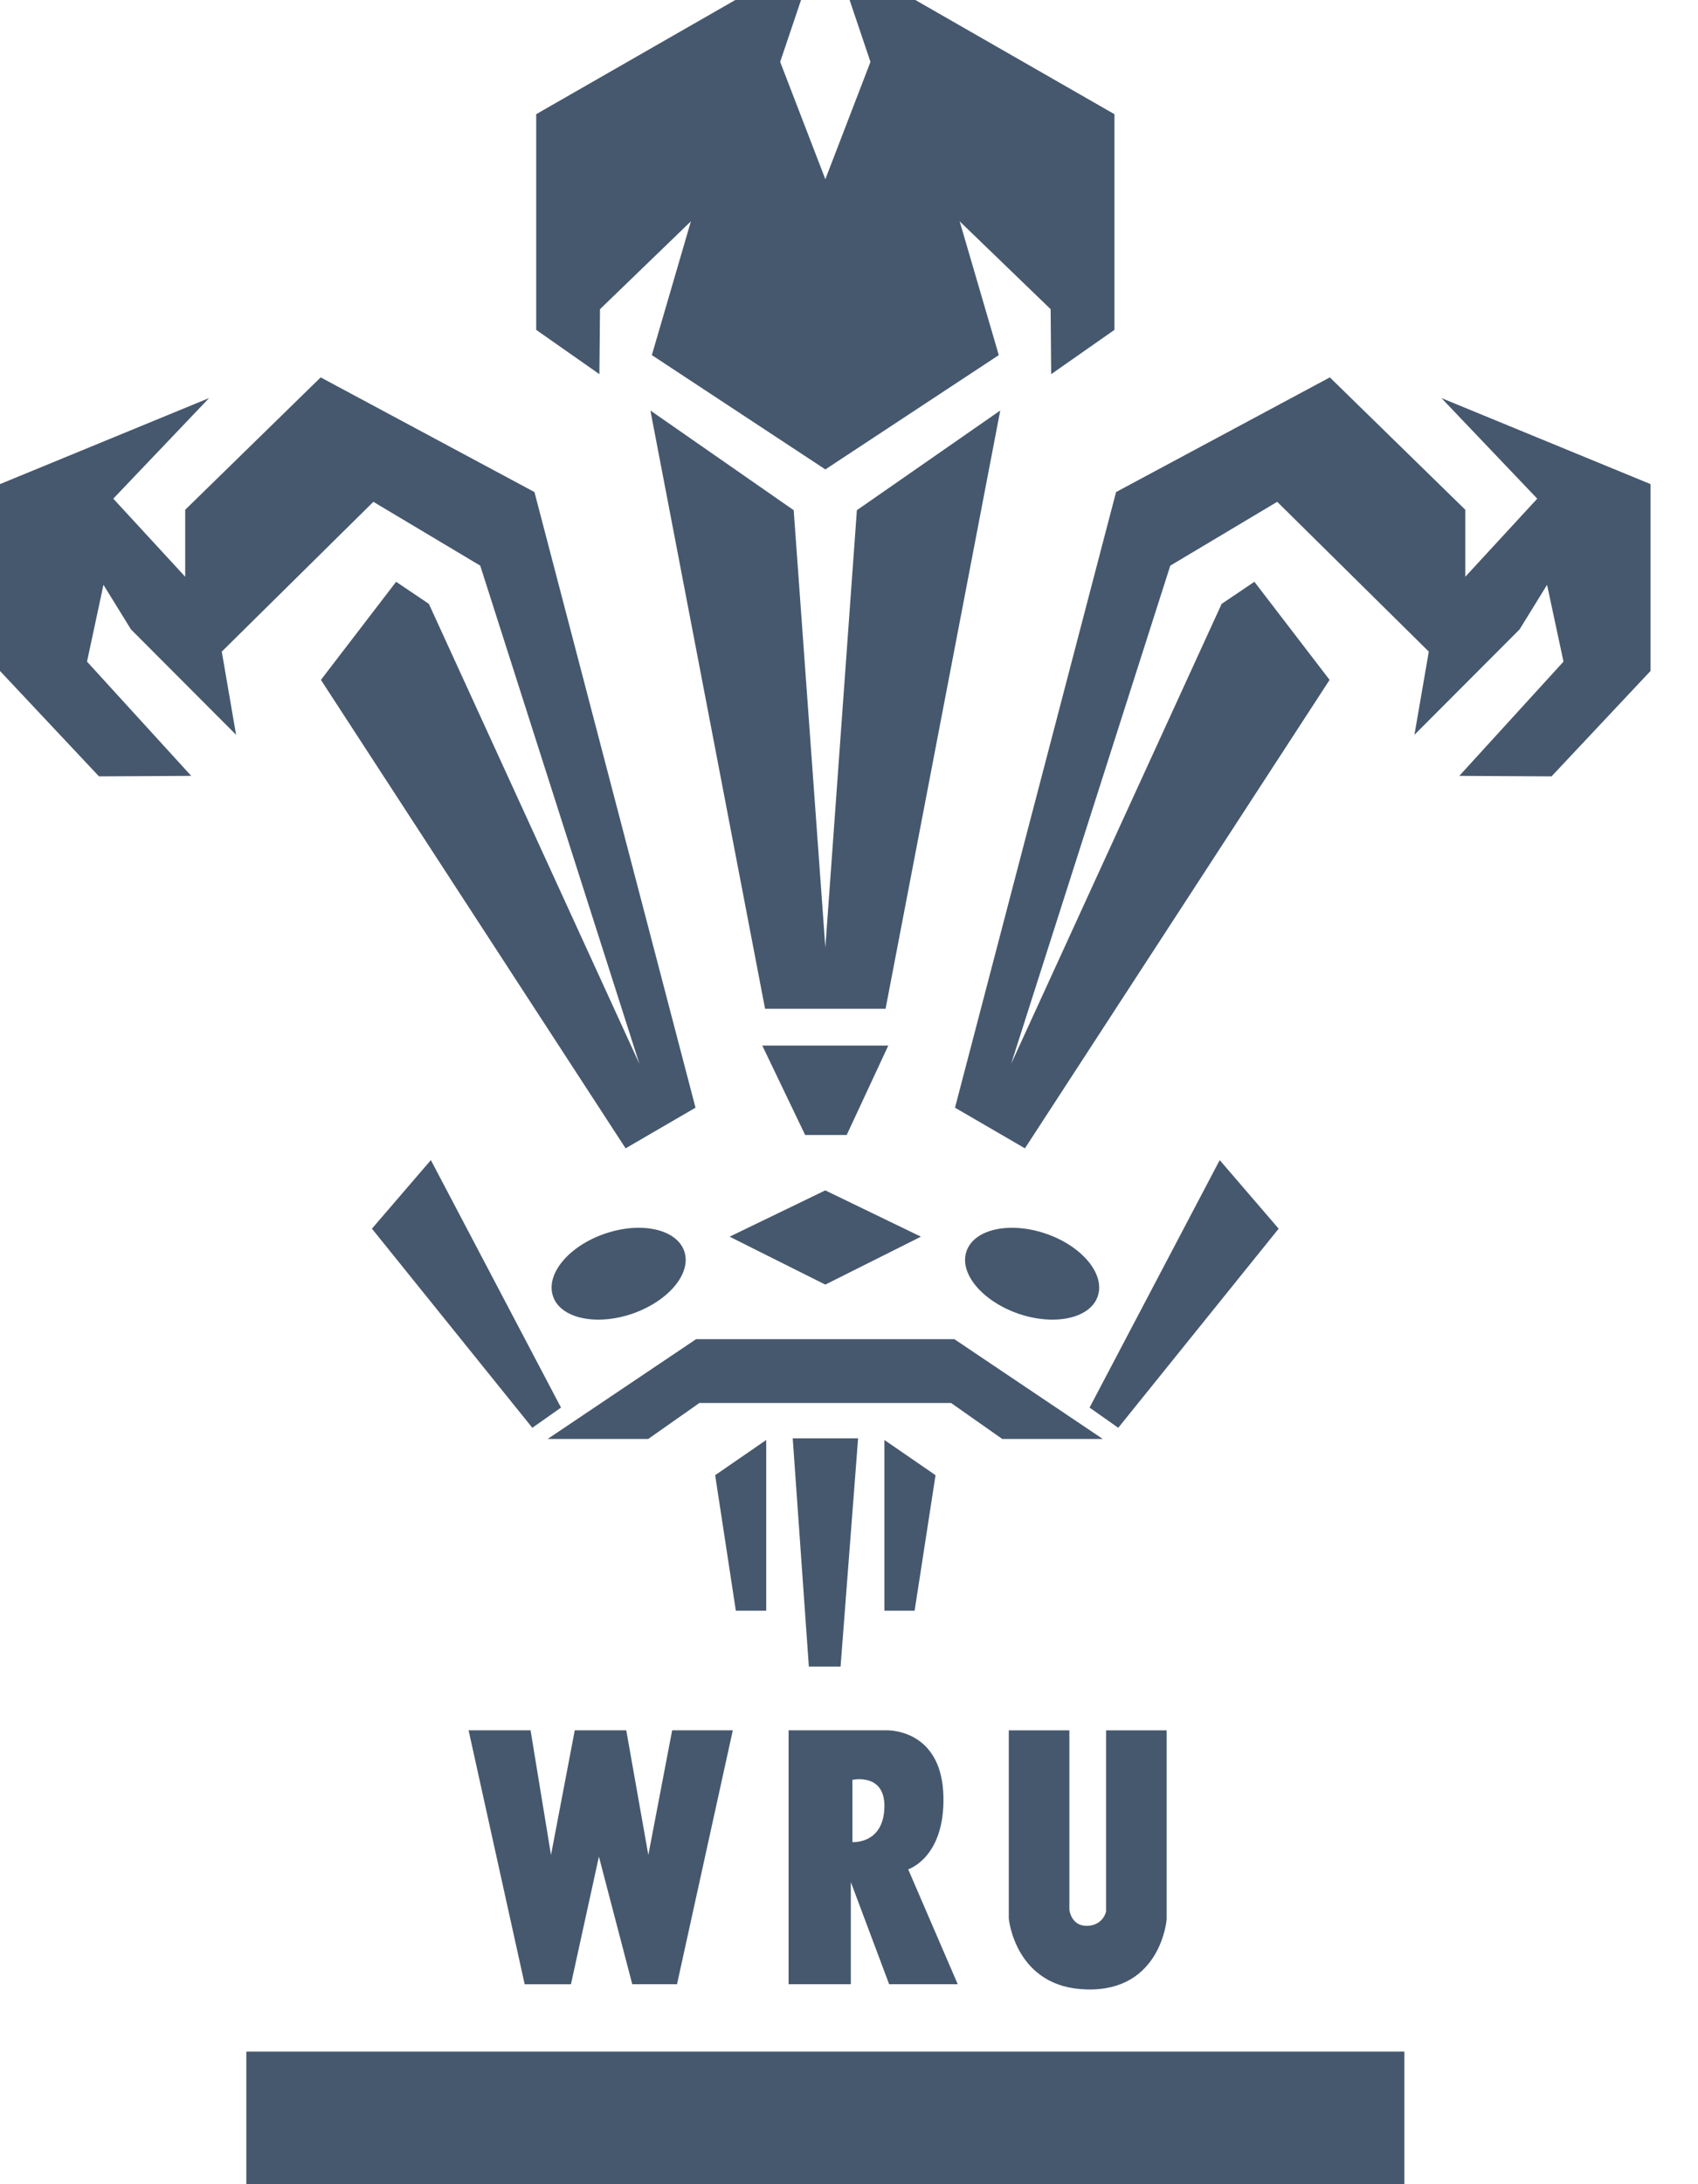 <svg width="28" height="36" viewBox="0 0 28 36" fill="none" xmlns="http://www.w3.org/2000/svg">
<path d="M15.737 22.072H11.479L9.031 23.717H10.689L11.533 23.124H15.683L16.527 23.717H18.185L15.737 22.072Z" fill="#46586E"/>
<path d="M23.158 33.815H4.062V36H23.158V33.815Z" fill="#46586E"/>
<path d="M17.248 20.334C17.843 20.538 18.229 21.001 18.101 21.367C17.977 21.73 17.39 21.858 16.792 21.652C16.196 21.445 15.811 20.985 15.938 20.622C16.062 20.259 16.649 20.128 17.248 20.334Z" fill="#46586E"/>
<path d="M19.238 31.637C19.238 31.637 19.145 32.82 17.925 32.79C16.739 32.767 16.635 31.622 16.635 31.622V28.52H17.634V31.476C17.634 31.476 17.66 31.753 17.937 31.742C18.198 31.727 18.239 31.505 18.239 31.505V28.52H19.238V31.637Z" fill="#46586E"/>
<path d="M15.427 24.314L15.082 26.548H14.584V23.734L15.427 24.314Z" fill="#46586E"/>
<path d="M15.186 20.383L13.609 21.173L12.031 20.383L13.609 19.62L15.186 20.383Z" fill="#46586E"/>
<path d="M14.648 17.233L13.962 18.707H13.277L12.57 17.233H14.648Z" fill="#46586E"/>
<path d="M14.15 23.707L13.861 27.469H13.338L13.072 23.707H14.15Z" fill="#46586E"/>
<path d="M13.004 28.519H14.62C14.838 28.519 15.53 28.625 15.557 29.601C15.583 30.622 14.976 30.81 14.976 30.81L15.793 32.704H14.662L14.03 31.02V32.704H13.004V28.519ZM14.584 29.784C14.595 29.215 14.056 29.336 14.056 29.336V30.361C14.056 30.361 14.569 30.402 14.584 29.784Z" fill="#46586E"/>
<path d="M12.635 23.734V26.548H12.134L11.793 24.314L12.635 23.734Z" fill="#46586E"/>
<path d="M10.691 30.574L11.084 28.519H12.084L11.164 32.704H10.426L9.876 30.601L9.415 32.705H8.652L7.727 28.519H8.749L9.086 30.574L9.478 28.519H10.327L10.691 30.574Z" fill="#46586E"/>
<path d="M9.973 20.334C9.378 20.538 8.993 21.001 9.12 21.367C9.243 21.73 9.831 21.858 10.429 21.652C11.025 21.445 11.41 20.985 11.283 20.622C11.159 20.259 10.572 20.128 9.973 20.334Z" fill="#46586E"/>
<path d="M7.105 19.121L9.251 23.2L8.778 23.533L6.133 20.251L7.105 19.121Z" fill="#46586E"/>
<path d="M20.113 19.121L17.967 23.2L18.44 23.533L21.085 20.251L20.113 19.121Z" fill="#46586E"/>
<path d="M11.469 18.257L8.813 8.11L5.288 6.22L3.054 8.402V9.506L1.868 8.219L3.448 6.561L0 7.979V11.059L1.632 12.796L3.153 12.788L1.435 10.905L1.706 9.639L2.16 10.374L3.893 12.111L3.657 10.74L6.157 8.271L7.919 9.323L10.544 17.536L7.072 9.953L6.532 9.589L5.292 11.206L10.316 18.927L11.469 18.257Z" fill="#46586E"/>
<path d="M15.748 18.257L18.404 8.11L21.929 6.22L24.163 8.402V9.506L25.349 8.219L23.769 6.561L27.217 7.979V11.059L25.585 12.796L24.064 12.788L25.782 10.905L25.511 9.639L25.058 10.374L23.324 12.111L23.561 10.74L21.061 8.271L19.298 9.323L16.673 17.536L20.145 9.953L20.685 9.589L21.925 11.206L16.901 18.927L15.748 18.257Z" fill="#46586E"/>
<path d="M16.494 6.766L14.13 8.409L13.61 15.617L13.088 8.409L10.725 6.766L12.616 16.627H14.603L16.494 6.766Z" fill="#46586E"/>
<path d="M13.61 7.737L16.47 5.853L15.825 3.648L17.325 5.096L17.334 6.167L18.377 5.437L18.377 1.882L15.094 0H14.01L14.354 1.02L13.61 2.954L12.865 1.02L13.209 0H12.125L8.842 1.882L8.842 5.437L9.884 6.167L9.894 5.096L11.393 3.648L10.749 5.853L13.61 7.737Z" fill="#46586E"/>
</svg>
